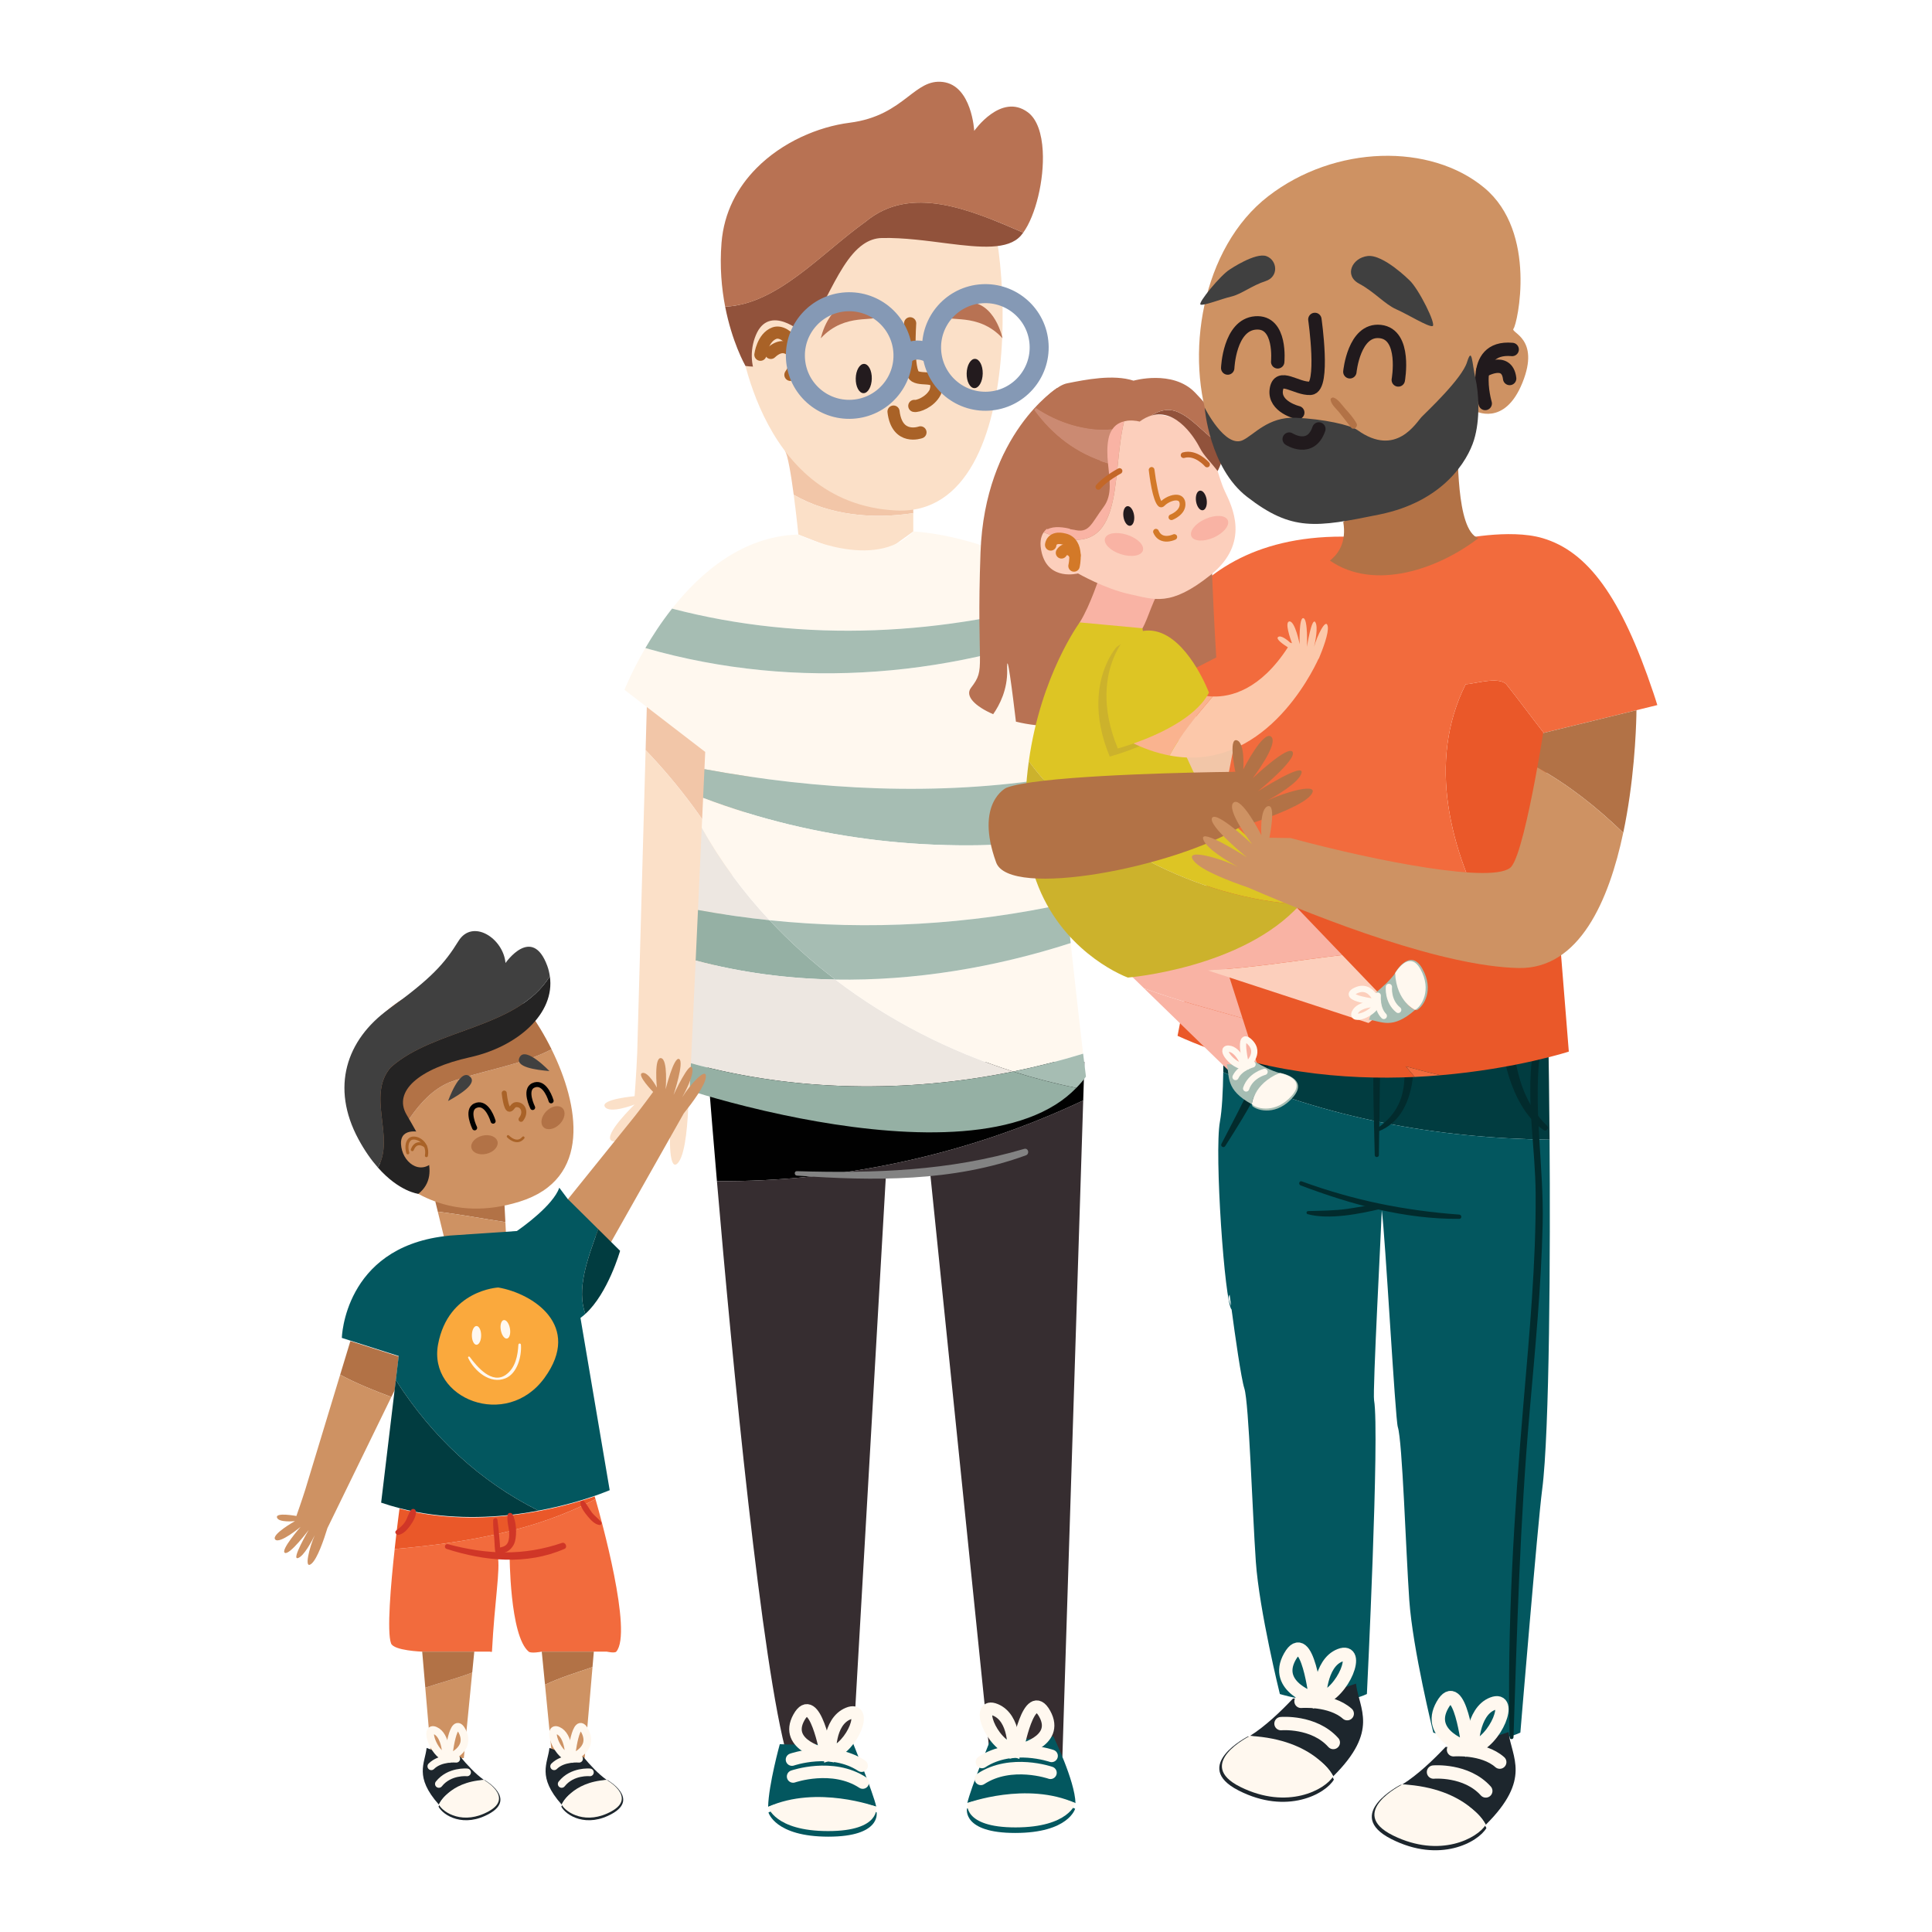 <svg enable-background="new 0 0 125 125" viewBox="0 0 125 125" xmlns="http://www.w3.org/2000/svg"><path d="m41.861 45.276-.046 1.657-.044 1.597c2.202 2.296 4.098 4.876 5.688 7.701l.943-4.86.339-1.745z" fill="#f2c6a8"/><path d="m41.771 48.53-.53 19.108v.005l-.013.467c-.043 1.143-.169 2.812-.169 2.812s-2.231.2-1.925.686c.307.484 1.925-.146 1.925-.146s-2.069 1.991-1.491 2.347c.579.354 2.22-1.937 2.22-1.937s-1.423 2.854-.87 2.973c.552.118 1.778-2.894 1.778-2.894s-.97 3.475-.3 3.041c.55-.356.94-2.084 1.063-2.697.013-.078.026-.15.042-.218 0 0-.015.084-.042.218-.211 1.261-.167 3.78.466 2.864.45-.652.581-2.655.618-3.908l2.916-15.022c-1.591-2.823-3.486-5.403-5.688-7.699z" fill="#fbe0c8"/><path d="m93.832 42.785c-.094.141-.155.226-.155.226.046-.071.099-.148.155-.226.432-.642 1.61-2.486 1.443-3.278-.203-.966-2.409 2.907-2.409 2.907s1.578-3.694.994-4.075c-.585-.381-1.854 3.347-1.854 3.347s.585-3.431-.231-3.63c-.688-.168-.758 2.323-.763 3.109l-.129-.141c-.013.011-.025.019-.039.029-.282-.559-.872-1.576-1.378-1.464-.509.112.311 1.294.78 1.911-6.416 4.717-12.274 3.391-15.343 2.079-.213-.09-.408-.181-.593-.27-1.053-.505-1.653-.944-1.653-.944l-8.899 3.66c1.555 1.722 3.138 3.041 4.722 4.026.958.596 1.916 1.07 2.869 1.438 10.793 4.159 20.97-5.369 22.467-6.855.013.002.027.006.04.007 1.066-1.12 2.711-2.978 2.892-3.939.257-1.35-1.991.801-2.916 2.083z" fill="#f2c6a8"/><path d="m70.084 71.199.079-2.491h-1.241-23.167s.118 1.557.327 4.097c.086 1.047.188 2.271.303 3.614 8.151.061 16.347-1.743 23.699-5.22z" fill="#010101"/><path d="m46.385 76.419c.991 11.592 2.904 31.455 4.553 37.228h4.219l2.16-37.572 2.863-.202 3.869 37.773 4.687.02.734-23.121.614-19.348c-7.352 3.479-15.548 5.283-23.699 5.222zm22.526-3.541c0-.007 0-.014 0-.02zm.012 2.19v.049c0-.017 0-.033 0-.049zm.01 1.171c0 .043.001.088.002.131 0-.043-.001-.087-.002-.131zm.017 1.295c0 .015 0 .03.001.045-.001-.015-.001-.031-.001-.045zm.019 1.2c.001.045.002.091.002.137 0-.046-.001-.092-.002-.137zm.026 1.296c.001.069.003.139.004.208-.001-.069-.003-.139-.004-.208zm.033 1.388c.001.047.003.096.004.144-.001-.048-.003-.097-.004-.144zm.037 1.282c.001.046.002.093.004.139-.002-.046-.003-.092-.004-.139zm.044 1.311c.003.079.006.157.009.236-.003-.079-.006-.158-.009-.236zm.056 1.391c.003.063.006.125.009.188-.004-.063-.007-.125-.009-.188zm.061 1.319c.001.028.003.057.004.084-.001-.027-.002-.056-.004-.084zm.066 1.22c.004.076.009.152.013.227-.004-.075-.008-.151-.013-.227zm.083 1.308c.005.068.009.135.014.203-.005-.068-.01-.135-.014-.203z" fill="#362d30"/><path d="m51.559 76.062c4.931.35 10.113.412 14.818-1.313.256-.094.156-.495-.115-.416-4.862 1.434-9.671 1.586-14.703 1.442-.186-.005-.182.274 0 .287z" fill="#838383"/><path d="m50.453 112.849s3.064.148 4.692-.268l.007.109s1.353 3.312 1.541 4.201c0 0-3.922-1.188-6.996.012.034-1.453.756-4.054.756-4.054z" fill="#03575f"/><path d="m49.719 117.264s.418 1.566 3.873 1.568c3.456.003 3.123-1.579 3.123-1.579s-3.835-1.415-6.996.011z" fill="#03575f"/><path d="m49.696 116.903s.418 1.565 3.873 1.567c3.456.004 3.123-1.58 3.123-1.58s-3.835-1.411-6.996.013z" fill="#fff8ef"/><path d="m51.313 114.938s2.551-.889 4.505.394" style="fill:none;stroke:#fff8ef;stroke-width:.809;stroke-linecap:round;stroke-linejoin:round;stroke-miterlimit:10"/><path d="m51.242 113.845s2.551-.888 4.505.394" style="fill:none;stroke:#fff8ef;stroke-width:.809;stroke-linecap:round;stroke-linejoin:round;stroke-miterlimit:10"/><path d="m53.461 113.516s-2.786-.563-1.773-2.396c1.015-1.832 1.773 2.396 1.773 2.396z" fill="none" stroke="#fff8ef" stroke-miterlimit="10" stroke-width=".809"/><path d="m53.696 113.501s-.123-2.095 1.178-2.633c1.299-.538.36 2.142-1.178 2.633z" fill="none" stroke="#fff8ef" stroke-miterlimit="10" stroke-width=".809"/><path d="m68.149 112.342s-2.385.416-4.014 0l-.007.109s-1.353 3.311-1.54 4.202c0 0 3.922-1.189 6.996.011-.034-1.452-1.435-4.322-1.435-4.322z" fill="#03575f"/><path d="m69.561 117.024s-.418 1.566-3.873 1.568c-3.456.003-3.123-1.58-3.123-1.58s3.835-1.412 6.996.012z" fill="#03575f"/><path d="m69.584 116.664s-.418 1.564-3.873 1.569c-3.455.003-3.123-1.58-3.123-1.58s3.835-1.414 6.996.011z" fill="#fff8ef"/><path d="m67.966 114.699s-2.55-.89-4.505.394" style="fill:none;stroke:#fff8ef;stroke-width:.809;stroke-linecap:round;stroke-linejoin:round;stroke-miterlimit:10"/><path d="m68.038 113.606s-2.551-.888-4.505.394" style="fill:none;stroke:#fff8ef;stroke-width:.809;stroke-linecap:round;stroke-linejoin:round;stroke-miterlimit:10"/><path d="m65.819 113.277s2.787-.563 1.773-2.396c-1.016-1.833-1.773 2.396-1.773 2.396z" fill="none" stroke="#fff8ef" stroke-miterlimit="10" stroke-width=".809"/><path d="m65.583 113.261s.123-2.095-1.178-2.633c-1.298-.537-.36 2.144 1.178 2.633z" fill="none" stroke="#fff8ef" stroke-miterlimit="10" stroke-width=".809"/><path d="m59.089 33.199v-4.032h-8.309c.187.236.403 1.564.574 2.846 2.264 1.31 5.063 1.602 7.735 1.186z" fill="#f2c6a8"/><path d="m51.354 32.013c.174 1.311.301 2.572.301 2.572l4.649 1.808 2.785-2.009v-1.186c-2.672.417-5.471.125-7.735-1.185z" fill="#fbe0c8"/><path d="m47.737 21.125s1.055 11.452 10.247 11.904c9.192.451 7.233-20.493 5.123-21.397-2.109-.904-15.068-3.767-15.37 9.493z" fill="#fbe0c8"/><path d="m53.107 21.887s.482-2.36 2.258-2.339c1.776.02 1.251.381 1.317.873s-1.986-.271-3.575 1.466z" fill="#b87253"/><path d="m64.863 21.887s-.482-2.36-2.258-2.339c-1.776.02-1.251.381-1.317.873s1.985-.271 3.575 1.466z" fill="#b87253"/><path d="m55.366 24.482c-.012.522.213.951.499.956.288.005.528-.416.54-.938.011-.524-.213-.952-.499-.956-.287-.005-.53.416-.54.938z" fill="#231b1e"/><path d="m62.543 24.157c-.011.522.213.952.499.955.287.006.529-.414.54-.937s-.213-.951-.5-.957c-.286-.005-.528.415-.539.939z" fill="#231b1e"/><path d="m58.886 20.917s-.208 3.118.314 3.431c.523.313 1.694-.209 1.312 1.022-.34.662-1.143.938-1.356.892" fill="none" stroke="#a96227" stroke-linecap="round" stroke-miterlimit="10" stroke-width=".787"/><path d="m59.554 27.974s-1.517.557-1.743-1.345" fill="none" stroke="#a96227" stroke-linecap="round" stroke-miterlimit="10" stroke-width=".787"/><path d="m55.993 14.353c-2.86 2.043-5.72 5.357-9.075 5.487.22 1.13.529 2.058.793 2.716.287.716.521 1.12.521 1.12 2.692.406 4.004-2.069 5.223-4.415.734-1.414 1.435-2.781 2.384-3.444.365-.256.766-.408 1.221-.418 1.424-.03 2.914.183 4.28.356 2.083.262 3.88.429 4.707-.506.053-.06.105-.126.157-.197-3.471-1.505-7.291-3.132-10.211-.699z" fill="#91523b"/><path d="m67.465 9.765c-.062-1.098-.351-2.047-.967-2.503-1.733-1.281-3.466 1.206-3.466 1.206s-.15-2.939-2.034-3.165c-.908-.109-1.52.397-2.305.998-.844.647-1.888 1.405-3.722 1.64-2.042.26-4.356 1.252-6.025 2.937-1.225 1.237-2.103 2.845-2.263 4.823-.125 1.558.006 2.959.235 4.139 3.355-.13 6.215-3.444 9.075-5.487 2.919-2.433 6.74-.806 10.209.699.802-1.102 1.368-3.416 1.263-5.287z" fill="#b87253"/><path d="m51.902 21.523s-2.135-1.892-2.993.15.4 4.625 2.819 3.663z" fill="#fbe0c8"/><path d="m49.198 22.951s.139-1.11.9-1.396c.76-.288 2.104 1.206 1.041 2.698" fill="none" stroke="#a96227" stroke-linecap="round" stroke-miterlimit="10" stroke-width=".787"/><path d="m51.532 23.135s-.599-1.294-1.66-.303" fill="none" stroke="#a96227" stroke-linecap="round" stroke-miterlimit="10" stroke-width=".787"/><path d="m45.403 53.554-.244 5.322c1.54.281 3.084.501 4.629.662-1.696-1.815-3.178-3.815-4.385-5.984z" fill="#ede7e1"/><path d="m49.788 59.538c-1.545-.16-3.089-.381-4.629-.662l-.15 3.269c2.94.784 5.974 1.179 9.033 1.232-1.527-1.164-2.954-2.446-4.254-3.839z" fill="#95b0a4"/><path d="m65.553 69.329c-4.14-1.316-8.078-3.333-11.511-5.952-3.059-.053-6.093-.448-9.033-1.232l-.305 6.647c6.734 1.845 13.97 1.941 20.849.537z" fill="#ede7e1"/><path d="m44.704 68.792-.081 1.758c.047.025 2.599.861 6.111 1.599 5.452 1.145 13.223 2.053 17.572-.686.491-.309.935-.67 1.331-1.077-1.376-.275-2.741-.63-4.085-1.057-6.878 1.404-14.114 1.308-20.848-.537z" fill="#95b0a4"/><path d="m69.722 38.551c-3.162-2.448-6.462-3.462-8.53-3.878-1.289-.259-2.102-.288-2.102-.288-2.518 2.634-7.434.2-7.434.2-3.564.097-6.294 2.41-8.173 4.792 8.535 2.236 17.664 1.768 26.239-.826z" fill="#fff8ef"/><path d="m45.577 49.763c7.34 1.358 15.118 1.761 22.563.567-.123-1.18-.197-1.903-.197-1.903l4.776-4.854.936-.951c-.734-1.018-1.521-1.906-2.332-2.687-9.309 3.864-19.718 4.823-29.569 1.994-.896 1.536-1.351 2.702-1.351 2.702l5.224 4.019z" fill="#fff8ef"/><path d="m68.559 54.336c-.159-1.51-.299-2.852-.405-3.872-.005-.047-.009-.089-.014-.134-7.445 1.194-15.223.79-22.563-.567l-.086 1.86c7.283 2.768 15.255 3.646 23.068 2.713z" fill="#a6bdb3"/><path d="m68.997 58.458c-.154-1.436-.303-2.84-.438-4.122-7.813.933-15.785.055-23.068-2.713l-.058 1.274-.03.657c1.207 2.169 2.69 4.169 4.385 5.984 6.45.67 12.917.294 19.209-1.08z" fill="#fff8ef"/><path d="m69.272 61.016c-4.926 1.585-10.112 2.449-15.231 2.361 3.433 2.619 7.371 4.636 11.511 5.952 1.53-.312 3.041-.698 4.525-1.156-.231-1.942-.517-4.512-.805-7.157z" fill="#fff8ef"/><path d="m65.553 69.329c1.344.427 2.708.782 4.085 1.057.223-.228.435-.468.623-.73-.055-.435-.116-.936-.182-1.483-1.485.458-2.997.844-4.526 1.156z" fill="#a6bdb3"/><path d="m54.042 63.377c5.119.088 10.304-.775 15.231-2.361-.092-.852-.185-1.71-.276-2.558-6.291 1.374-12.759 1.75-19.209 1.08 1.3 1.393 2.727 2.675 4.254 3.839z" fill="#a6bdb3"/><path d="m71.324 39.936c-.525-.505-1.061-.967-1.602-1.385-8.574 2.594-17.704 3.062-26.24.826-.693.878-1.267 1.763-1.727 2.552 9.85 2.829 20.26 1.871 29.569-1.993z" fill="#a6bdb3"/><path d="m58.417 22.797c.114 1.919-1.349 3.567-3.268 3.681-1.92.114-3.568-1.349-3.682-3.268s1.349-3.568 3.269-3.682c1.919-.113 3.567 1.35 3.681 3.269z" fill="none" stroke="#8599b5" stroke-miterlimit="10" stroke-width="1.23"/><path d="m67.228 22.272c.114 1.919-1.349 3.568-3.268 3.683-1.92.114-3.568-1.35-3.682-3.268-.114-1.92 1.349-3.569 3.268-3.683 1.92-.114 3.568 1.349 3.682 3.268z" fill="none" stroke="#8599b5" stroke-miterlimit="10" stroke-width="1.23"/><path d="m58.433 23.051s.666-.829 1.86-.111" fill="none" stroke="#8599b5" stroke-miterlimit="10" stroke-width="1.23"/><path d="m79.103 65.159s.076 2.128.041 4.213c6.624 2.96 13.792 4.272 21.113 4.367-.039-5.313-.136-9.532-.136-9.532s-19.953-.842-21.018.952z" fill="#013c40"/><path d="m78.928 72.576c-.371 2.026.311 11.758.756 12.151.217 1.622.617 4.461.826 5.107.296.915.519 7.987.741 11.19.222 3.204 1.556 8.579 1.556 8.579s3.335 1.061 5.631 0c0 0 .835-16.914.464-19.006-.102-.579.472-11.274.499-12.291.222 1.592.869 13.5 1.038 14.024.296.915.519 7.987.74 11.189.222 3.203 1.556 8.58 1.556 8.58s3.334 1.061 5.632 0c0 0 1.13-13.601 1.408-15.705.49-3.704.534-15.693.481-22.655-7.321-.095-14.489-1.407-21.113-4.367-.018 1.233-.078 2.451-.215 3.204zm.723 11.909c-.106-.242-.229-.568-.094-.716.02.158.052.405.094.716z" fill="#03575f"/><g fill="#022b2d"><path d="m84.152 76.696c3.282 1.239 6.728 2.192 10.262 2.163.179-.001.175-.262 0-.275-3.554-.261-6.843-.925-10.19-2.15-.164-.061-.234.2-.072.262z"/><path d="m84.606 78.557c1.388.375 3.357-.018 4.736-.345.164-.039.131-.303-.04-.296-.714.03-1.42.199-2.127.298-.858.12-1.682.117-2.542.143-.113.003-.141.17-.027.2z"/><path d="m89.213 74.732c.047-2.79.063-5.578.139-8.367.007-.258-.381-.253-.398 0-.192 2.783-.066 5.582-.009 8.367.003.173.265.174.268 0z"/><path d="m89.181 73.202c2.912-1.142 2.519-5.785 1.672-8.184-.056-.159-.281-.131-.292.04-.188 2.851 1.495 5.909-1.462 7.949-.092.064-.038.242.082.195z"/><path d="m99.62 72.932c.088.063.175.126.263.189.165.119.358-.141.215-.279-2.355-2.28-2.09-5.465-2.659-8.43-.048-.251-.412-.175-.426.058-.162 2.692.48 7.003 2.87 8.651.046-.108.091-.216.137-.325-.105-.022-.21-.044-.315-.066-.125-.025-.185.13-.085.202z"/><path d="m79.271 74.151c1.561-2.452 3.227-5.081 3.491-8.046.02-.228-.355-.279-.401-.054-.595 2.945-1.985 5.318-3.334 7.958-.081.161.146.295.244.142z"/><path d="m97.923 112.4c.231-6.994.424-13.984 1.035-20.958.358-4.087.76-8.164.852-12.27.081-3.622-.592-7.299-.196-10.888.029-.26-.425-.324-.461-.062-.414 3.003.186 6.01.203 9.033.025 4.514-.403 9.008-.784 13.5-.608 7.173-1.071 14.445-.898 21.646.004.159.244.159.249-.001z"/></g><path d="m93.527 113.027c1.395.07 2.817-.562 4.072-.96.197 1.635 1.522 3.026-1.47 5.995-1.02-2.064-5.389-2.614-5.389-2.614.983-.615 2.006-1.592 2.787-2.421z" fill="#1d262d"/><path d="m96.171 118.273s-1.219-2.532-5.56-2.794c0 0-3.74 1.905-.602 3.502 3.14 1.6 5.626.207 6.162-.708z" fill="#1d262d"/><path d="m96.128 118.062s-1.17-2.385-5.389-2.614c0 0-3.646 1.815-.604 3.31 3.041 1.496 5.467.169 5.993-.696z" fill="#fff8ef"/><path d="m94.997 113.105s-2.798-.804-1.673-2.79c1.124-1.989 1.673 2.79 1.673 2.79z" fill="none" stroke="#fff8ef" stroke-miterlimit="10" stroke-width=".864"/><path d="m95.238 113.103s-.017-2.352 1.329-2.872c1.347-.521.255 2.421-1.329 2.872z" fill="none" stroke="#fff8ef" stroke-miterlimit="10" stroke-width=".864"/><path d="m92.747 114.652s2.121-.185 3.383 1.222" style="fill:none;stroke:#fff8ef;stroke-width:.864;stroke-linecap:round;stroke-linejoin:round;stroke-miterlimit:10"/><path d="m94.042 113.209s1.912-.156 2.991.8" style="fill:none;stroke:#fff8ef;stroke-width:.864;stroke-linecap:round;stroke-linejoin:round;stroke-miterlimit:10"/><path d="m83.659 109.892c1.395.071 2.817-.561 4.072-.96.196 1.635 1.522 3.026-1.471 5.995-1.02-2.063-5.388-2.613-5.388-2.613.984-.615 2.006-1.593 2.787-2.422z" fill="#1d262d"/><path d="m86.304 115.138s-1.219-2.531-5.56-2.793c0 0-3.74 1.905-.602 3.502 3.14 1.6 5.626.207 6.162-.709z" fill="#1d262d"/><path d="m86.261 114.927s-1.17-2.385-5.388-2.613c0 0-3.646 1.814-.605 3.308 3.042 1.498 5.467.172 5.993-.695z" fill="#fff8ef"/><path d="m85.13 109.972s-2.798-.805-1.673-2.792c1.124-1.989 1.673 2.792 1.673 2.792z" fill="none" stroke="#fff8ef" stroke-miterlimit="10" stroke-width=".864"/><path d="m85.37 109.97s-.016-2.354 1.33-2.874c1.347-.521.255 2.422-1.33 2.874z" fill="none" stroke="#fff8ef" stroke-miterlimit="10" stroke-width=".864"/><path d="m82.88 111.518s2.121-.187 3.384 1.222" style="fill:none;stroke:#fff8ef;stroke-width:.864;stroke-linecap:round;stroke-linejoin:round;stroke-miterlimit:10"/><path d="m84.175 110.076s1.912-.157 2.991.798" style="fill:none;stroke:#fff8ef;stroke-width:.864;stroke-linecap:round;stroke-linejoin:round;stroke-miterlimit:10"/><path d="m81.002 55.715c-.679-.998-1.359-1.996-2.029-3.009.671 1.013 1.348 2.013 2.029 3.009z" fill="#f26b3d"/><path d="m81.011 55.728c-.003-.005-.006-.009-.009-.013.003.004.006.008.009.013z" fill="#f26b3d"/><path d="m78.974 52.706-.39 2.001c.797.353 1.604.689 2.419 1.008-.682-.996-1.359-1.996-2.029-3.009z" fill="#f26b3d"/><path d="m94.83 44.267c-2.524 5.049-1 10.771 1.595 15.546 1.485.241 2.974.452 4.466.623l-1.046-13.009.037-.009c-.793-1.004-1.566-2.075-2.427-3.151-.526-.525-2.101 0-2.625 0z" fill="#ea5829"/><path d="m106.97 44.816c-2.091-6.237-4.259-9.139-7.162-9.997-2.168-.641-5.483.101-5.483.101l-7.434-.201c-11.759-.042-12.974 10.147-12.974 10.147l6.078 2.59-1.022 5.25c.67 1.013 1.349 2.011 2.029 3.009 4.915 1.923 10.133 3.239 15.423 4.098-2.596-4.775-4.12-10.497-1.595-15.546.525 0 2.099-.525 2.624 0 .861 1.076 1.634 2.148 2.427 3.151l7.347-1.799c-.082-.277-.17-.54-.258-.803z" fill="#f26b3d"/><path d="m82.254 57.535c-.416-.601-.832-1.201-1.243-1.807.371.543.742 1.087 1.117 1.627.041.06.085.119.126.18z" fill="#f26b3d"/><path d="m91.533 69.679c.573-.026 1.125-.066 1.664-.112-.752-.172-1.497-.365-2.239-.573.193.228.381.458.575.685z" fill="#f26b3d"/><path d="m101.502 68.038-.203-2.531-.373-4.634-.035-.437c-6.803-.779-13.593-2.257-19.888-4.72-.815-.319-1.621-.655-2.419-1.008l-1.471 7.554-.926 4.755c5.25 2.393 10.791 2.872 15.347 2.662-.195-.227-.382-.457-.575-.685.742.208 1.487.401 2.239.573 4.897-.416 8.304-1.529 8.304-1.529zm-19.248-10.503c-.042-.061-.085-.12-.127-.18-.374-.54-.745-1.084-1.117-1.627.413.605.829 1.206 1.244 1.807z" fill="#ea5829"/><path d="m74.02 63.946 5.578 5.42 1.783-.388-.992-3.103c-2.123-.61-4.246-1.142-6.369-1.929z" fill="#f9b3a4"/><path d="m78.717 60.646-7.74.341 3.044 2.958c2.123.787 4.246 1.319 6.369 1.93z" fill="#f9b3a4"/><path d="m88.543 66.188 1.431-1.13-3.132-3.268c-2.883.335-5.74.83-8.717.988z" fill="#fccfbc"/><path d="m77.117 62.448 1.009.33c2.976-.158 5.834-.653 8.717-.988l-2.922-3.048z" fill="#f9b3a4"/><path d="m78.463 31.271c.36-2.092-10.078-6.159-10.078-6.159s-4.667 2.936-4.946 10.626.392 7.443-.619 8.767c-.404.53.27 1.196 1.438 1.704.419-.6.934-1.598.905-2.864-.037-1.568.36 1.6.568 3.348 1.641.395 3.635.45 5.148-.261 3.352-1.574 7.813-3.896 7.813-3.896s-.589-9.173-.229-11.265z" fill="#b87253"/><path d="m67.521 34.445c.382-.573 1.218-.577 1.637-.266.629.467 1.974-1.164 2.138-2.153s-.352-2.997-.155-3.555c.144-.406.83-1.039 1.594-1.235-.904 3.654.237 9.402-5.214 7.209z" fill="#f9b3a4"/><path d="m71.168 37.223s-.622 1.95-1.31 3.047 3.681 1.022 4.06.378c.379-.645.753-2.12 1.251-2.599.497-.481-4.001-.826-4.001-.826z" fill="#f9b3a4"/><path d="m72.736 27.237c.286-.073.584-.087.867-.002 0 0 .854-.749 2.241-.208 1.386.54 2.317 1.149 2.317 1.149s.621 2.63 1.087 3.611 1.681 3.339-.929 5.419-3.624 1.581-5.231 1.236-3.342-1.342-3.342-1.342-1.884.509-2.343-1.322c-.154-.613-.075-1.043.117-1.332 5.452 2.192 4.311-3.556 5.216-7.209z" fill="#fccfbc"/><path d="m66.906 26.53c.039-.046.079-.093.118-.14 1.464.975 3.188 1.509 4.934 1.398-.104.157-.189.35-.239.598-.107.533-.082 1.068-.034 1.591-2.065-.615-3.613-1.846-4.779-3.447z" fill="#cb8a72"/><path d="m65.458 28.537c.235-.422.798-1.241 1.449-2.008 1.166 1.602 2.713 2.833 4.78 3.447.098 1.049.295 2.04-.277 2.811-.855 1.154-.936 1.759-1.984 1.474-.603-.164-1.232-.238-1.643-.021-1.496-.865-2.507-2.268-3.204-3.92.247-.867.576-1.239.879-1.783z" fill="#b87253"/><path d="m76.359 26.731c.895.422 1.678 1.478 2.815 2.182.004.47-.096.953-.336 1.45-.019.039-.039.078-.06.116-.421-.56-.889-.989-1.153-1.509-.231-.455-1.45-2.584-3.138-2.084.588-.377 1.224-.505 1.872-.155z" fill="#91523b"/><path d="m71.959 27.788c-1.747.111-3.47-.423-4.934-1.398.679-.779 1.437-1.472 2.016-1.589 1.178-.237 2.992-.6 4.299-.172 0 0 2.508-.72 3.954.745 1.039 1.053 1.867 2.243 1.88 3.539-1.137-.704-1.92-1.76-2.815-2.182-.648-.35-1.284-.223-1.872.155-.242.073-.493.198-.754.391 0 0-1.206-.348-1.774.511z" fill="#b87253"/><path d="m69.489 36.619s.366-1.517-.632-1.742c-.841-.217-.877.379-.877.379" fill="none" stroke="#d37928" stroke-linecap="round" stroke-miterlimit="10" stroke-width=".739"/><path d="m68.678 35.769c.174-.299.624-.333.873.158" fill="none" stroke="#d37928" stroke-linecap="round" stroke-miterlimit="10" stroke-width=".739"/><path d="m78.125 30.234c.033-.005.065-.019.092-.042.078-.066.087-.183.021-.261-.032-.037-.805-.914-1.712-.658-.098.028-.155.131-.127.228.028.098.13.155.229.126.684-.202 1.323.537 1.33.544.041.051.105.072.167.063z" fill="#c36728"/><path d="m71.09 31.684c.042-.006.083-.028.113-.063.422-.501 1.309-.979 1.318-.983.09-.048.124-.16.076-.25-.048-.091-.16-.124-.25-.076-.039.021-.959.516-1.426 1.071-.065.078-.055.195.022.26.043.035.096.048.147.041z" fill="#c36728"/><path d="m75.816 33.647c.013-.002.026-.005.038-.009.038-.014.912-.35.839-1.095-.024-.246-.153-.423-.364-.498-.362-.128-.883.085-1.196.368-.15-.257-.342-1.208-.441-2.035-.012-.1-.104-.173-.205-.161-.098.015-.174.104-.162.206.122 1.019.346 2.261.714 2.385.105.035.214.006.3-.082.239-.243.659-.405.866-.332.049.017.107.054.119.184.045.463-.595.711-.601.714-.096.035-.144.142-.108.238.032.082.116.129.201.117z" fill="#d37928"/><path d="m75.659 35.028c.222-.033.388-.113.4-.118.092-.044.13-.154.086-.246s-.155-.13-.246-.087c-.003.001-.354.167-.638.06-.132-.049-.23-.151-.3-.311-.041-.094-.15-.136-.243-.095-.094.039-.137.149-.096.242.11.254.283.425.512.51.18.068.367.069.525.045z" fill="#d37928"/><path d="m72.687 33.435c.052.35.248.611.438.583s.301-.335.249-.685-.248-.611-.437-.583c-.19.028-.302.335-.25.685z" fill="#231b1e"/><path d="m77.383 32.43c.052.35.248.611.438.583.189-.028.301-.335.249-.686-.052-.35-.248-.61-.438-.582-.189.029-.301.335-.249.685z" fill="#231b1e"/><path d="m71.495 34.833c-.112.347.346.804 1.022 1.022s1.315.114 1.426-.232c.112-.347-.346-.804-1.022-1.022-.675-.218-1.314-.114-1.426.232z" fill="#f9b3a4"/><path d="m77.084 34.701c.148.332.794.367 1.443.078s1.055-.792.907-1.125-.794-.367-1.443-.079-1.055.793-.907 1.126z" fill="#f9b3a4"/><path d="m77.191 49.889c-1.708-3.717-2.832-5.827-3.274-9.241l-4.06-.378s-2.519 3.403-3.294 8.986c3.903 5.274 10.95 8.867 17.558 9.266.333-.371.64-.769.905-1.199.001 0-6.127-3.717-7.835-7.434z" fill="#ddc524"/><path d="m74.643 41.496c-.705-.289-1.512-.261-2.399.362 0 0-.375.416-.703 1.202-.488 1.17-.871 3.167.258 5.89 0 0 .271-.072.69-.21 1.168-.386 3.53-1.301 4.74-2.717.185-.216.344-.443.467-.683.001 0-1.157-3.068-3.053-3.844z" fill="#ccb22c"/><path d="m66.564 49.256c-.101.726-.176 1.484-.208 2.281-.021.509-.028 1.03-.015 1.567.152 5.936 3.877 8.698 5.675 9.691.575.317.955.454.955.454s7.439-.595 11.15-4.728c-6.607-.398-13.654-3.992-17.557-9.265z" fill="#ccb22c"/><path d="m85.905 40.524c-.107-.603-.704.647-.886 1.326-.017.074-.029.118-.029.118.008-.037.018-.076.029-.118.079-.335.278-1.288.084-1.592-.237-.37-.544 1.59-.544 1.59s.075-1.787-.229-1.853c-.303-.067-.243 1.685-.243 1.685s-.298-1.52-.668-1.474c-.313.039.051 1.087.173 1.415l-.076-.039c-.003.006-.008.012-.012.019-.205-.188-.611-.519-.804-.393-.194.128.333.49.626.673-1.79 2.765-3.702 3.218-4.861 3.183-1.052 1.231-2.073 2.451-2.791 3.817 6.029 1.143 9.211-5.331 9.632-6.258.006-.001.012-.002.018-.003.265-.634.657-1.666.581-2.096z" fill="#fcc8aa"/><path d="m77.377 44.863-4.363 3.078c.941.483 1.826.783 2.658.94.718-1.366 1.739-2.586 2.791-3.817-.666-.02-1.086-.201-1.086-.201z" fill="#fab38f"/><path d="m75.168 40.971c-.705-.289-1.512-.261-2.4.362 0 0-.375.416-.703 1.202-.488 1.17-.871 3.167.258 5.89 0 0 .27-.072.69-.211 1.168-.386 3.53-1.301 4.74-2.717.185-.216.344-.443.467-.683.001.001-1.156-3.067-3.052-3.843z" fill="#ddc524"/><path d="m81.22 68.703c-.563.241-1.257.157-1.843.156.194.795-.119 1.642 1.617 2.587.074-1.117 1.785-2.024 1.785-2.024-.509-.142-1.096-.446-1.559-.719z" fill="#a6bdb3"/><path d="m81.013 71.552s.077-1.366 1.824-2.134c0 0 1.865.336.839 1.55-1.026 1.215-2.288.932-2.663.584z" fill="#a6bdb3"/><path d="m80.995 71.446s.081-1.29 1.785-2.024c0 0 1.81.308.806 1.458-1.003 1.154-2.228.894-2.591.566z" fill="#fff8ef"/><path d="m80.627 68.959s1.019-.791.221-1.555c-.799-.763-.221 1.555-.221 1.555z" fill="none" stroke="#fff8ef" stroke-miterlimit="10" stroke-width=".404"/><path d="m80.527 68.994s-.389-1.104-1.033-1.147c-.643-.044.303 1.172 1.033 1.147z" fill="none" stroke="#fff8ef" stroke-miterlimit="10" stroke-width=".404"/><path d="m81.817 69.349s-.907.228-1.191 1.075" style="fill:none;stroke:#fff8ef;stroke-width:.404;stroke-linecap:round;stroke-linejoin:round;stroke-miterlimit:10"/><path d="m81.039 68.866s-.816.211-1.1.818" style="fill:none;stroke:#fff8ef;stroke-width:.404;stroke-linecap:round;stroke-linejoin:round;stroke-miterlimit:10"/><path d="m89.051 64.192c.033.612-.284 1.234-.486 1.784.813.09 1.502.675 2.985-.632-1.024-.452-1.29-2.37-1.29-2.37-.307.43-.795.877-1.209 1.218z" fill="#a6bdb3"/><path d="m91.656 65.363s-1.257-.54-1.38-2.446c0 0 .956-1.636 1.744-.256.79 1.381.091 2.468-.364 2.702z" fill="#a6bdb3"/><path d="m91.551 65.343s-1.184-.518-1.29-2.37c0 0 .909-1.595 1.647-.257.739 1.337.074 2.399-.357 2.627z" fill="#fff8ef"/><path d="m89.087 64.836s-.394-1.229-1.385-.741c-.991.491 1.385.741 1.385.741z" fill="none" stroke="#fff8ef" stroke-miterlimit="10" stroke-width=".404"/><path d="m89.086 64.942s-1.17-.013-1.431.577 1.204.117 1.431-.577z" fill="none" stroke="#fff8ef" stroke-miterlimit="10" stroke-width=".404"/><path d="m89.862 63.853s-.097.93.601 1.487" style="fill:none;stroke:#fff8ef;stroke-width:.404;stroke-linecap:round;stroke-linejoin:round;stroke-miterlimit:10"/><path d="m89.141 64.418s-.081.839.391 1.314" style="fill:none;stroke:#fff8ef;stroke-width:.404;stroke-linecap:round;stroke-linejoin:round;stroke-miterlimit:10"/><path d="m81.939 51.827c-.07.035-.136.07-.196.104 0-.001.075-.039.196-.104z" fill="#fcc8aa"/><path d="m81.939 51.827c-.121.066-.196.104-.196.104.06-.034.126-.069.196-.104.551-.297 2.09-1.174 2.268-1.804.219-.769-2.82 1.175-2.82 1.175s2.522-2.051 2.247-2.545-2.589 1.701-2.589 1.701 1.712-2.238 1.202-2.688c-.509-.45-1.807 2.111-1.807 2.111s.13-1.731-.424-1.882-.092 2.041-.092 2.041-.523.004-1.375.02c-3.304.061-11.558.283-13.441 1.015 0 0-2.058.972-.657 4.831.86 2.368 11.474.344 15.807-2.311 0 0 .417-.123 1.001-.32 1.186-.403 3.064-1.113 3.556-1.734.69-.874-1.732-.18-2.876.39z" fill="#b27246"/><path d="m105.831 47.412c.046-.905.048-1.462.048-1.462l-6.035 1.477s-.073.466-.194 1.17c-.053.311-.116.671-.187 1.059 2.034 1.129 3.869 2.584 5.561 4.224.169-.799.304-1.593.413-2.353.233-1.629.342-3.093.394-4.115z" fill="#b27246"/><path d="m99.317 50.446c-.429 2.266-1.042 5.071-1.541 5.634-1.009 1.138-8.666-.339-14.272-1.858-.851-.015-1.375-.021-1.375-.021s.462-2.192-.092-2.04c-.554.151-.424 1.882-.424 1.882s-1.299-2.561-1.808-2.112 1.202 2.688 1.202 2.688-2.313-2.194-2.588-1.7 2.247 2.546 2.247 2.546-3.04-1.943-2.821-1.176c.179.63 1.718 1.508 2.268 1.805.07.035.137.069.197.104 0 0-.075-.038-.197-.104-1.144-.571-3.566-1.264-2.875-.393.487.615 2.332 1.318 3.52 1.722 4.934 2.136 12.619 5.101 17.484 5.207 3.959.087 5.864-4.406 6.781-8.75-1.692-1.64-3.527-3.095-5.561-4.224-.045.252-.093.515-.145.79z" fill="#ce9263"/><path d="m94.249 28.344c-.019-.121-.031-.189-.031-.189l-7.309 5.618c.218 1.291-.301 2.055-.864 2.497 2.895 2.002 7.054.527 9.603-1.45-1.492-.527-1.275-5.733-1.399-6.476z" fill="#b27246"/><path d="m85.264 33.775s-5.064-1.135-6.87-5.921c-1.806-4.785-.654-11.832 3.667-15.163s10.493-3.434 13.969-.544 2.134 8.846 1.895 9.117 1.746.596.578 3.493c-1.167 2.897-3.087 1.821-3.087 1.821s-.478 5.851-10.152 7.197z" fill="#ce9263"/><path d="m91.178 18.12s-1.674-1.667-2.683-1.556c-1.009.112-1.557 1.258-.562 1.788.995.531 1.653 1.327 2.41 1.662s2.056 1.145 2.339 1.086c.283-.058-.903-2.443-1.504-2.98z" fill="#404040"/><path d="m79.566 17.435s1.667-1.128 2.377-.86c.708.269.807 1.334-.062 1.613-.87.279-1.562.843-2.206.996-.643.153-1.81.618-2.001.52s1.31-1.918 1.892-2.269z" fill="#404040"/><path d="m85.072 20.667s.637 4.412-.289 4.458c-.924.045-2.046-1.023-2.207.092s1.389 1.48 1.389 1.48" fill="none" stroke="#211a1d" stroke-linecap="round" stroke-miterlimit="10" stroke-width=".866"/><path d="m96.094 26.106s-1.112-3.751 1.743-3.496" fill="none" stroke="#211a1d" stroke-linecap="round" stroke-miterlimit="10" stroke-width=".866"/><path d="m95.928 24.012s1.574-.966 1.746.476" fill="none" stroke="#211a1d" stroke-linecap="round" stroke-miterlimit="10" stroke-width=".866"/><path d="m87.336 24.055s.267-2.792 1.965-2.606 1.168 3.134 1.168 3.134" fill="none" stroke="#211a1d" stroke-linecap="round" stroke-miterlimit="10" stroke-width=".866"/><path d="m79.433 23.812s.107-2.788 1.801-2.919 1.433 2.518 1.433 2.518" fill="none" stroke="#211a1d" stroke-linecap="round" stroke-miterlimit="10" stroke-width=".866"/><path d="m77.941 26.376s1.32 2.638 2.463 2.105c.72-.335 1.635-1.528 3.422-1.452 1.785.075 3.535.463 3.999.796 2.512 1.799 3.805-.496 4.17-.867s2.587-2.455 2.919-3.52c.332-1.063.32.049.544 1.023.224.971.319 2.677-.092 4.009-.412 1.331-1.972 3.971-6.11 4.816-4.138.844-5.672 1.102-8.569-1.139-2.443-1.889-2.746-5.771-2.746-5.771z" fill="#404040"/><path d="m83.411 28.409s1.383.893 1.919-.656" fill="none" stroke="#211a1d" stroke-linecap="round" stroke-miterlimit="10" stroke-width=".866"/><path d="m86.089 25.868c.042.314.357.566.552.804.267.325.514.664.775.993.162.204.47-.056.351-.271-.196-.355-.463-.653-.734-.953-.207-.229-.453-.625-.755-.717-.084-.025-.202.048-.189.144z" fill="#b27246"/><path d="m32.643 77.998-4.478-.26.161.658c1.479.177 2.913.453 4.372.674z" fill="#b27246"/><path d="m28.326 78.396.573 2.343s2.328.059 3.835-.967l-.036-.702c-1.459-.221-2.892-.497-4.372-.674z" fill="#ce9263"/><path d="m24.702 75.38c1.629 1.752 4.552 3.716 8.9 2.371 4.726-1.463 3.861-6.267 2.083-9.861-1.982 1.031-4.526 1.372-6.626 2.144-2.068.893-3.128 3.286-4.357 5.346z" fill="#ce9263"/><path d="m23.133 73.196s.514 1.047 1.57 2.184c1.228-2.06 2.289-4.453 4.357-5.347 2.1-.771 4.644-1.112 6.626-2.144-.918-1.856-2.078-3.391-2.839-3.975-2.696-2.07-12.37 1.026-9.714 9.282z" fill="#b27246"/><path d="m24.448 75.537c1.385 1.573 2.618 1.704 2.618 1.704 1.66-1.315.064-3.668-.774-5.144s.763-2.951 4.128-3.696c3.076-.681 5.51-2.836 5.155-5.236-2.117 3.416-7.458 3.357-10.291 5.892-1.588 1.821.298 4.541-.836 6.48z" fill="#242323"/><path d="m35.407 62.486c-.985-2.665-2.701-.179-2.701-.179-.14-1.606-2.135-2.891-3.045-1.419s-1.763 2.419-4.513 4.407c-2.751 1.988-3.757 5.063-1.963 8.398.415.771.846 1.37 1.263 1.844 1.134-1.939-.752-4.659.835-6.48 2.833-2.534 8.174-2.476 10.291-5.892-.033-.225-.082-.451-.167-.679z" fill="#404040"/><path d="m27.324 73.276s-1.428-.419-1.379.735 1.215 2.094 2.143 1.103z" fill="#ce9263"/><path d="m33.778 73.793c-.093.068-.196.103-.307.106-.349.013-.648-.304-.661-.316-.031-.034-.029-.086.005-.118.035-.034.087-.029.118.003.003.003.261.274.535.266.122-.004.227-.063.323-.178.029-.035.083-.041.117-.012.036.029.041.082.011.118-.045.051-.092.096-.141.131z" fill="#a96227"/><path d="m32.189 73.861c.074.323-.243.676-.71.788-.466.113-.905-.058-.98-.382-.074-.322.244-.675.71-.788s.905.06.98.382z" fill="#b27246"/><path d="m36.395 71.699c.234.231.149.697-.189 1.036-.34.34-.806.427-1.042.193-.235-.233-.149-.698.19-1.037.34-.339.805-.426 1.041-.192z" fill="#b27246"/><path d="m32.623 70.722s.103 1.042.33 1.044c.227.003.186-.351.557-.29.371.059.529.537.202.944" style="fill:none;stroke:#a96227;stroke-width:.325;stroke-linecap:round;stroke-linejoin:round;stroke-miterlimit:10"/><path d="m26.384 74.589s-.181-.554.115-.859c.295-.304 1.261.102 1.09 1.041" style="fill:none;stroke:#a96227;stroke-width:.195;stroke-linecap:round;stroke-linejoin:round;stroke-miterlimit:10"/><path d="m27.526 74.158s-.57-.478-.851.226" style="fill:none;stroke:#a96227;stroke-width:.195;stroke-linecap:round;stroke-linejoin:round;stroke-miterlimit:10"/><path d="m28.989 71.237s.727-2.071 1.368-1.621c.642.449-.643 1.22-1.368 1.621z" fill="#404040"/><path d="m35.548 69.298s-1.51-1.594-1.912-.921c-.402.672 1.085.85 1.912.921z" fill="#404040"/><path d="m38.413 106.949c.431-.053.719-.088.719-.088h-.712z" fill="none"/><path d="m20.365 99.329c.038-.079.061-.127.061-.127-.02.039-.041.081-.061.127z" fill="none"/><path d="m30.674 106.986c.594-.073 1.019-.125 1.019-.125h-1.007z" fill="none"/><path d="m44.136 71.001c-.028.047-.054.092-.076.134 0 0 .03-.05.076-.134z" fill="none"/><path d="m25.301 106.327c.175.473 2.016.534 2.016.534h3.37 1.007s.134.034.136 0c.169-3.289.556-5.345.371-6.179-.042-.19.771-.115.771-.115s-.003 5.275 1.236 6.294c.163.134.845 0 .845 0h3.37.712.129s.509.115.609 0c1.074-1.234-.995-8.65-1.345-9.871-3.92 2.076-8.475 2.833-12.992 3.233-.251 2.286-.514 5.353-.235 6.104z" fill="#f26b3d"/><path d="m33.524 97.982c-2.27.301-4.966.334-7.677-.374 0 0-.154 1.147-.313 2.615 4.517-.4 9.072-1.157 12.992-3.233-.032-.11-.051-.175-.051-.175-1.027.356-2.796.88-4.951 1.167z" fill="#ea5829"/><path d="m22.669 86.769-.312 1.027-.348 1.146c1.06.573 2.15 1.008 3.31 1.442l.217-.443.205-1.711.056-.466z" fill="#b27246"/><path d="m22.009 88.942-2.172 7.154c0 .002-.001.003-.001.003l-.086.285c-.219.695-.574 1.7-.574 1.7s-1.355-.251-1.255.098c.1.35 1.164.233 1.164.233s-1.561.876-1.278 1.192c.283.313 1.64-.818 1.64-.818s-1.323 1.515-1.016 1.68 1.541-1.479 1.541-1.479-1.161 1.971-.69 1.816c.385-.125.908-1.121 1.084-1.477.02-.046.041-.088.061-.127 0 0-.023.048-.061.127-.338.739-.737 2.293-.207 1.837.377-.326.792-1.535 1.025-2.297l4.136-8.484c-1.161-.435-2.251-.87-3.311-1.443z" fill="#ce9263"/><path d="m44.136 71.001c-.046.084-.076.134-.076.134.022-.042.048-.087.076-.134.21-.377.781-1.462.651-1.896-.159-.529-1.207 1.734-1.207 1.734s.706-2.134.362-2.319c-.344-.186-.875 1.954-.875 1.954s.165-1.94-.3-2.013c-.464-.073-.268 1.902-.268 1.902s-.568-1.058-.947-.939c-.379.118.706 1.224.706 1.224s-.683.934-1.174 1.554l-.203.252c0 .002-.001.003-.002.003l-3.565 4.423-.583.725 2.484 3.323 1.366-2.417 3.659-6.475c.542-.674 1.372-1.788 1.427-2.332.078-.765-1.076.54-1.531 1.297z" fill="#ce9263"/><path d="m34.839 97.737c1.554-.29 2.827-.673 3.635-.954.132-.045.243-.086.35-.125.397-.146.623-.243.623-.243l-1.807-10.656-.083-.491c.108-.078.214-.165.315-.257-.579-1.586.112-3.501.835-5.481l-1.977-1.957-.542-.726c-.411 1.145-2.379 2.544-2.698 2.766-.028.021-.048.034-.048.034l-4.337.294c-.124.01-.24.027-.359.042-6.486.8-6.63 6.579-6.63 6.579l.553.176 3.127.995-.187 1.56c2.355 3.684 5.471 6.574 9.23 8.444z" fill="#03575f"/><path d="m32.238 83.301s-3.233.153-3.895 3.677c-.662 3.525 4.431 5.552 6.888 2.168 2.457-3.381-.757-5.462-2.993-5.845z" fill="#faa93d"/><path d="m25.61 89.293-.046.381-.029.235-.875 7.312c.395.136.79.252 1.186.355 1.399.366 2.792.531 4.127.567 1.252.034 2.452-.046 3.551-.192.458-.061.895-.134 1.315-.213-3.759-1.871-6.875-4.761-9.229-8.445z" fill="#013c40"/><path d="m37.872 85.011c1.472-1.339 2.248-4.083 2.248-4.083l-1.412-1.398c-.724 1.98-1.415 3.895-.836 5.481z" fill="#013c40"/><path d="m27.908 113.748h2.101l.543-5.532c-1.012.386-2.024.642-3.036.977z" fill="#ce9263"/><path d="m27.361 107.376.156 1.816c1.012-.335 2.024-.59 3.036-.977l.121-1.23.012-.125h-3.37z" fill="#b27246"/><path d="m35.051 106.861.048.482.163 1.657c.994-.47 2.04-.786 3.073-1.139l.078-.912.008-.088z" fill="#b27246"/><path d="m35.728 113.748h2.101l.506-5.887c-1.033.353-2.079.669-3.073 1.139z" fill="#ce9263"/><path d="m30.71 72.971s-.572-1.153.044-1.432 1.002.521 1.151 1" style="fill:none;stroke:#010101;stroke-width:.325;stroke-linecap:round;stroke-linejoin:round;stroke-miterlimit:10"/><path d="m34.462 71.656s-.573-1.152.044-1.431c.616-.279 1.002.521 1.151.999" style="fill:none;stroke:#010101;stroke-width:.325;stroke-linecap:round;stroke-linejoin:round;stroke-miterlimit:10"/><path d="m30.29 87.857c.4.856 1.424 1.721 2.41 1.321.774-.313 1.057-1.428 1.005-2.172-.008-.106-.159-.107-.166 0-.04.708-.187 1.489-.799 1.933-.908.66-1.874-.511-2.346-1.144-.045-.062-.138-.01-.104.062z" fill="#fff8ef"/><path d="m31.13 86.4c0 .335-.134.607-.3.607s-.3-.271-.3-.607c0-.335.134-.607.3-.607s.3.272.3.607z" fill="#fff8ef"/><path d="m32.993 85.954c.058.33-.027.621-.19.65s-.342-.215-.401-.545c-.058-.33.027-.621.19-.65.164-.029.343.215.401.545z" fill="#fff8ef"/><path d="m28.897 100.215c2.481.799 5.183 1.059 7.627-.004.218-.095.063-.461-.162-.385-2.493.851-4.855.757-7.38.083-.199-.053-.279.243-.085.306z" fill="#d03627"/><path d="m32.289 100.518c.111-.312.041-.723.017-1.047-.029-.387-.068-.768-.123-1.152-.023-.16-.268-.113-.273.037-.012.399.031.787.068 1.183.03.317.013.672.093.979.03.114.182.1.218 0z" fill="#d03627"/><path d="m32.121 100.391c.527.281 1.076-.171 1.202-.677.123-.496.087-1.304-.176-1.752-.067-.114-.271-.103-.298.039-.081.419.105.863.097 1.289-.004.216-.024.48-.181.646-.169.18-.43.163-.643.254-.081.036-.072.163-.001.201z" fill="#d03627"/><path d="m38.906 98.494c-.171-.235-.43-.401-.611-.635-.18-.233-.301-.505-.503-.72-.105-.111-.265.007-.24.139.062.324.287.605.494.853.19.227.448.509.759.537.084.008.15-.105.101-.174z" fill="#d03627"/><path d="m25.795 99.303c.312-.055.562-.341.738-.586.174-.242.404-.61.377-.919-.015-.18-.222-.23-.327-.089-.159.215-.219.504-.362.734-.157.252-.359.403-.588.581-.145.115.019.305.162.279z" fill="#d03627"/><path d="m29.8 113.678c-.753.043-1.521-.344-2.198-.588-.106 1.001-.822 1.852.794 3.669.551-1.263 2.91-1.6 2.91-1.6-.532-.375-1.085-.973-1.506-1.481z" fill="#1d262d"/><path d="m28.372 116.889s.658-1.55 3.002-1.711c0 0 2.019 1.167.325 2.145-1.695.978-3.037.126-3.327-.434z" fill="#1d262d"/><path d="m28.396 116.76s.632-1.46 2.91-1.6c0 0 1.968 1.11.326 2.024-1.643.918-2.953.105-3.236-.424z" fill="#fff8ef"/><path d="m29.006 113.726s1.51-.491.903-1.708c-.606-1.217-.903 1.708-.903 1.708z" fill="none" stroke="#fff8ef" stroke-miterlimit="10" stroke-width=".496"/><path d="m28.876 113.725s.009-1.439-.718-1.758c-.726-.319-.137 1.483.718 1.758z" fill="none" stroke="#fff8ef" stroke-miterlimit="10" stroke-width=".496"/><path d="m30.221 114.673s-1.145-.114-1.827.748" style="fill:none;stroke:#fff8ef;stroke-width:.496;stroke-linecap:round;stroke-linejoin:round;stroke-miterlimit:10"/><path d="m29.521 113.791s-1.032-.096-1.615.488" style="fill:none;stroke:#fff8ef;stroke-width:.496;stroke-linecap:round;stroke-linejoin:round;stroke-miterlimit:10"/><path d="m37.746 113.678c-.753.043-1.521-.344-2.198-.588-.106 1.001-.821 1.852.794 3.669.551-1.263 2.91-1.6 2.91-1.6-.533-.375-1.085-.973-1.506-1.481z" fill="#1d262d"/><path d="m36.318 116.889s.658-1.55 3.002-1.711c0 0 2.019 1.167.325 2.145-1.695.978-3.038.126-3.327-.434z" fill="#1d262d"/><path d="m36.341 116.76s.631-1.46 2.91-1.6c0 0 1.968 1.11.326 2.024-1.642.918-2.952.105-3.236-.424z" fill="#fff8ef"/><path d="m36.952 113.726s1.511-.491.903-1.708c-.607-1.217-.903 1.708-.903 1.708z" fill="none" stroke="#fff8ef" stroke-miterlimit="10" stroke-width=".496"/><path d="m36.822 113.725s.009-1.439-.717-1.758c-.728-.319-.138 1.483.717 1.758z" fill="none" stroke="#fff8ef" stroke-miterlimit="10" stroke-width=".496"/><path d="m38.167 114.673s-1.145-.114-1.827.748" style="fill:none;stroke:#fff8ef;stroke-width:.496;stroke-linecap:round;stroke-linejoin:round;stroke-miterlimit:10"/><path d="m37.467 113.791s-1.032-.096-1.615.488" style="fill:none;stroke:#fff8ef;stroke-width:.496;stroke-linecap:round;stroke-linejoin:round;stroke-miterlimit:10"/></svg>